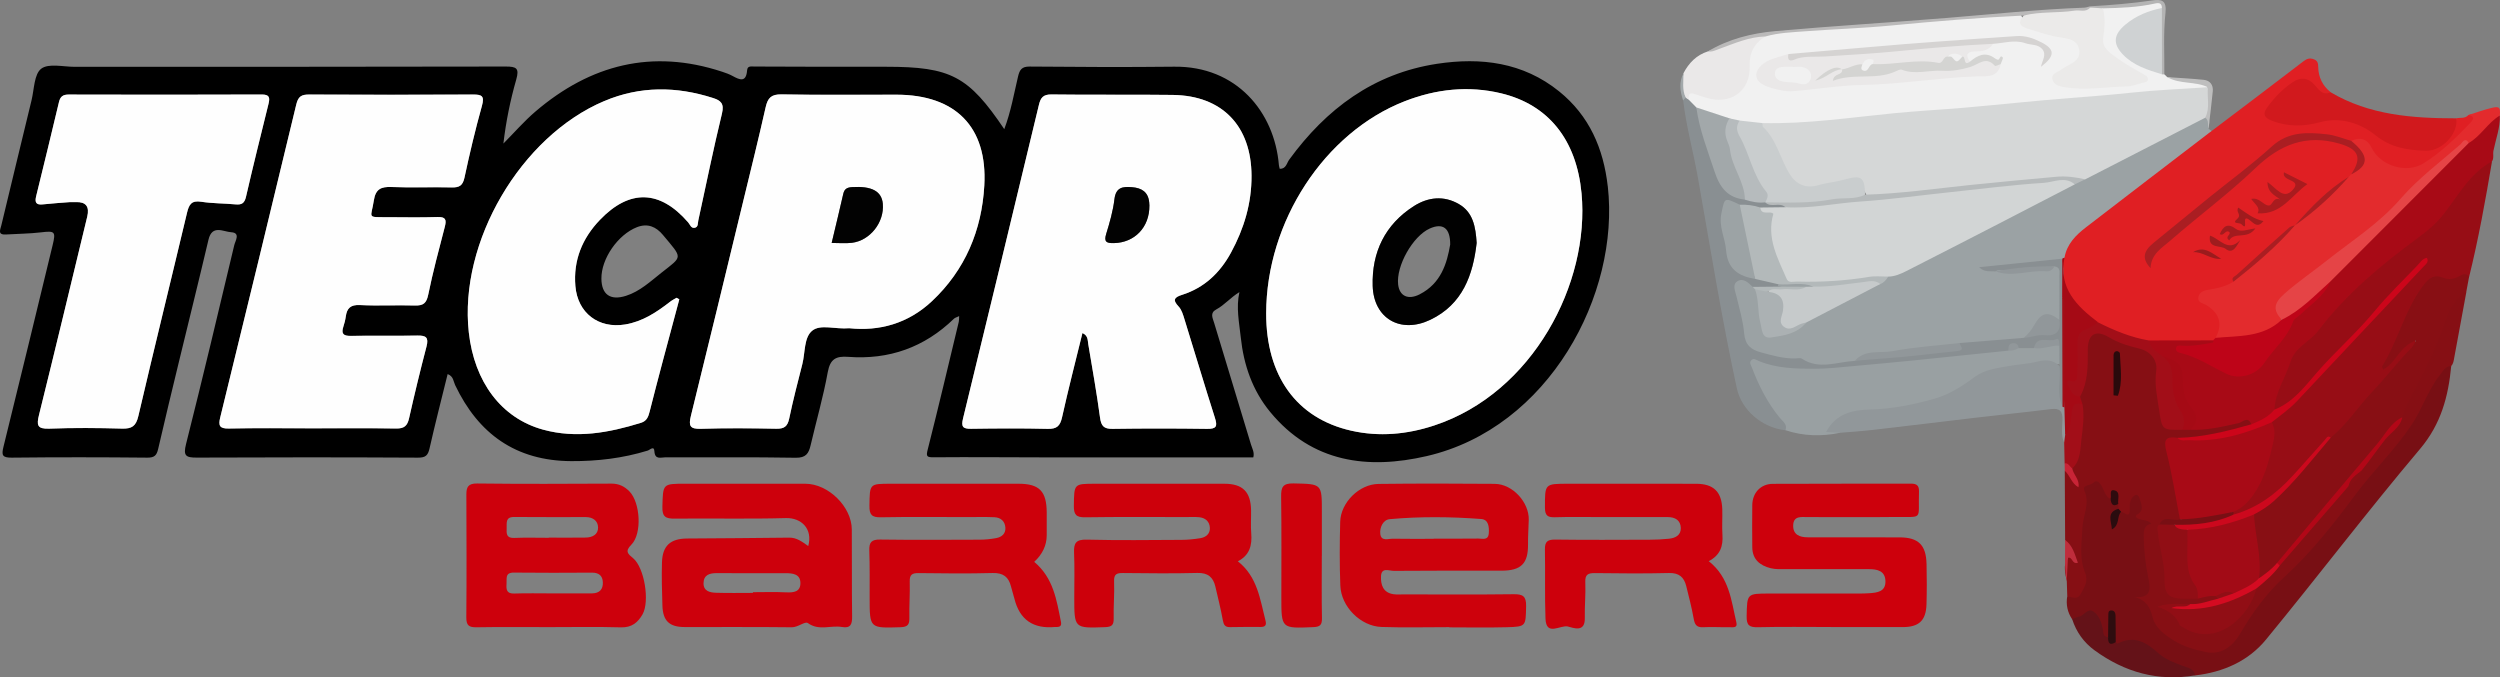 <?xml version="1.0" encoding="UTF-8"?>
<svg id="Layer_2" data-name="Layer 2" xmlns="http://www.w3.org/2000/svg" viewBox="0 0 976.96 264.67">
  <rect x="0" y="0" width="976.96" height="264.67" fill="#808080" stroke="none"/>
  <defs>
    <style>
      .cls-1 {
        fill: none;
      }

      .cls-2 {
        fill: #010101;
      }

      .cls-3 {
        fill: #020202;
      }

      .cls-4 {
        fill: #ebeae9;
      }

      .cls-5 {
        fill: #eae8e8;
      }

      .cls-6 {
        fill: #e54446;
      }

      .cls-7 {
        fill: #f1f1f1;
      }

      .cls-8 {
        fill: #fefefe;
      }

      .cls-9 {
        fill: #91979a;
      }

      .cls-10 {
        fill: #99a0a2;
      }

      .cls-11 {
        fill: #9b1b1d;
      }

      .cls-12 {
        fill: #9ca3a5;
      }

      .cls-13 {
        fill: #860f14;
      }

      .cls-14 {
        fill: #a01b1d;
      }

      .cls-15 {
        fill: #a20e18;
      }

      .cls-16 {
        fill: #880f14;
      }

      .cls-17 {
        fill: #b4b4b4;
      }

      .cls-18 {
        fill: #9f1c1e;
      }

      .cls-19 {
        fill: #a31b1e;
      }

      .cls-20 {
        fill: #a20b16;
      }

      .cls-21 {
        fill: #b3b9ba;
      }

      .cls-22 {
        fill: #910e15;
      }

      .cls-23 {
        fill: #b6bbbd;
      }

      .cls-24 {
        fill: #b6babb;
      }

      .cls-25 {
        fill: #bab9b9;
      }

      .cls-26 {
        fill: #d1191d;
      }

      .cls-27 {
        fill: #abb1b3;
      }

      .cls-28 {
        fill: #aa1e22;
      }

      .cls-29 {
        fill: #be0418;
      }

      .cls-30 {
        fill: #b20717;
      }

      .cls-31 {
        fill: #a91b1e;
      }

      .cls-32 {
        fill: #bf2d3c;
      }

      .cls-33 {
        fill: #a80a16;
      }

      .cls-34 {
        fill: #bebebe;
      }

      .cls-35 {
        fill: #cd010c;
      }

      .cls-36 {
        fill: #cd000b;
      }

      .cls-37 {
        fill: #cd000c;
      }

      .cls-38 {
        fill: #cc051a;
      }

      .cls-39 {
        fill: #c9cdce;
      }

      .cls-40 {
        fill: #cc081d;
      }

      .cls-41 {
        fill: #e01f23;
      }

      .cls-42 {
        fill: #d2d5d5;
      }

      .cls-43 {
        fill: #d40b21;
      }

      .cls-44 {
        fill: #cfd2d3;
      }

      .cls-45 {
        fill: #c82436;
      }

      .cls-46 {
        fill: #d4d4d2;
      }

      .cls-47 {
        fill: #c6cacb;
      }

      .cls-48 {
        fill: #e32b2d;
      }

      .cls-49 {
        fill: #d5d7d7;
      }

      .cls-50 {
        fill: #d5d3d2;
      }

      .cls-51 {
        fill: #898f92;
      }

      .cls-52 {
        fill: #a50a15;
      }

      .cls-53 {
        fill: #9ba2a4;
      }

      .cls-54 {
        fill: #970d15;
      }

      .cls-55 {
        fill: #a2a8aa;
      }

      .cls-56 {
        fill: #641218;
      }

      .cls-57 {
        fill: #290a0c;
      }

      .cls-58 {
        fill: #2e0d0f;
      }

      .cls-59 {
        fill: #2e0b0e;
      }

      .cls-60 {
        fill: #2a0c0f;
      }

      .cls-61 {
        fill: #780f14;
      }
    </style>
  </defs>
  <g id="Layer_1-2" data-name="Layer 1">
    <g>
      <path class="cls-41" d="M959.8,46.24c1.62-.38,3.5,.23,4.81-1.29,2.53-.76,3.05,.42,2.33,2.54-.43,1.28-1.5,2.16-2.39,3.14-3.91,4.31-8.6,7.75-12.87,11.65-7.51,6.84-20.59,6.15-26.05-3.71-1.46-2.63-3.92-3.38-6.82-2.74-5.82-1.26-11.55-2.93-17.65-2.52-4.62,.31-8.63,1.54-12.3,4.59-15.09,12.52-30.18,25.04-45.46,37.34-1.83,1.47-3.52,3.03-4.05,5.91,10.9-12.28,24.2-21.26,36.25-31.68,4.27-3.7,8.57-7.36,12.9-10.99,6.81-5.71,23.79-6.36,31.03-1.22,3.91,2.78,4.03,5.82,.44,11.16-.46,.56-1.01,1.03-1.63,1.4-7.75,5.08-13.9,11.96-20.51,18.32-.35,.31-.72,.59-1.1,.85-7.68,6.15-14.49,13.28-22.14,19.46-.8,.64-1.16,1.57-1.56,2.48-2.57,2.4-5.94,2.69-9.13,3.48-1.09,.27-2.47,.37-2.62,1.84-.11,1.15,.98,1.6,1.78,2.16,.41,.29,.84,.54,1.25,.82,7.82,5.3,7.94,6.35,1.65,13.76-.65,.53-1.37,.89-2.17,1.12-7.66,.52-15.32,.44-22.98,.32-7.69-.94-14.78-3.57-21.42-7.52-1.04-.82-2.08-1.65-3.15-2.43-7.73-5.71-12.4-12.83-10.66-22.93,.43-5.59,3.64-9.6,7.78-12.84,15.08-11.79,30.44-23.23,45.55-34.98,1.61-1.25,3.3-2.23,5.34-2.53,11.97-9.06,23.97-18.09,35.88-27.24,1.36-1.04,2.43-1.38,3.98-.84,1.54,.54,1.8,1.54,1.82,3.06,.05,4.01,1.72,7.33,4.86,9.87-.22,2.84-2.05,1.41-3.19,1.05-1.77-.57-3.01-2.03-4.38-3.23-1.82-1.6-3.85-2.05-5.97-.85-3.98,2.24-6.95,5.64-9.71,9.17-1.37,1.75-.51,3.11,1.45,3.8,4.09,1.44,8.16,2.89,12.61,1.54,11.26-3.39,21.13-.75,30.25,6.46,6.66,5.27,17.78,4.6,24.06-.49,2.47-2,2.68-4.82,3.92-7.26Z"/>
      <path class="cls-53" d="M864.23,51.2c-16.35,12.53-32.72,25.03-49.03,37.6-3.99,3.07-7.5,6.57-8.42,11.86-.18,.47-.48,.84-.9,1.12-8.5,2.22-17.34,1.75-25.94,3.23-.66,.11,.17-.08-.49,.01,.29,.05,.58,.01,.9,.03,7.82,.96,15.46-.01,23.07-1.59,1.95,.2,2.38,1.59,2.37,3.19-.01,5.63,1.02,11.26,.13,16.89-.48,1.62-1.53,2.1-3.03,1.36-3.43-1.7-5.33,.36-6.92,2.88-1.54,2.45-3.22,4.65-6.25,5.33-7.89,.78-15.71,2.16-23.65,2.35-11.47,1.45-22.94,2.89-34.45,3.98-2.37,.23-4.47,1.14-6.47,2.35-7.04,1.73-13.95,3.1-21.22,.29-3.93-1.52-8.48-1.14-12.72-2.01-6.77-1.39-11.05-4.63-11.61-12.05-.32-4.28-1.92-8.39-2.6-12.65-.37-2.32-.85-4.85,1.51-6.33,2.59-1.63,4.71-.1,6.61,1.68,.56,.58,1.05,1.21,1.51,1.87,2.23,3.9,1.59,8.38,2.5,12.57,1.16,5.34,2.2,6.12,7.48,4.42,2.97-.96,6.16-1.55,8.41-4.03,9.03-6.25,19.33-10.15,28.88-15.45,1.54-.72,2.65-2.07,4.16-2.83,5.17-1.46,9.58-4.51,14.31-6.88,19.25-9.66,38.61-19.11,57.65-29.19,1.49-.82,3.15-1.27,4.58-2.2,14.06-7.74,28.39-14.96,42.77-22.08,1.6-.79,3.19-1.86,5.16-1.13,1.3,1.37,.73,2.95,.53,4.5,.39,.3,.78,.6,1.17,.91Z"/>
      <path class="cls-13" d="M807.02,211c-.05-9.01-.09-18.03-.14-27.04,2.37-.14,2.49,2.32,3.85,3.27-1.05-1.51-2.19-3.06-1.5-5.14,3.67-7.56,3.21-15.73,3.5-23.78-.29-1.29-.81-2.53-.78-3.88,2.01-5.54,2.58-11.25,2.6-17.15,.02-7.57,4.24-9.99,10.73-6.4,3.1,1.72,6.31,2.91,9.74,3.74,6.11,1.47,9.47,5.84,8.84,12.01-.55,5.44,.92,10.59,1.57,15.85,.55,4.43,4.09,4.09,7.28,4.15,1.12,0,2.23-.1,3.34-.04,6.56,.17,12.84-1.52,19.19-2.82,1.87-.38,4.96-2.01,4.82,2.33-2.79,2.37-6.31,2.85-9.68,3.6-6.31,1.41-12.67,2.59-19.17,2.71-3.39-.16-3.75,1.72-3.13,4.46,1.51,6.58,2.93,13.17,4.17,19.81,.38,2.07,1.16,4.18,0,6.26-1.81,2.39-5.54,.04-7.15,2.91-.67,7.73,2.44,15.03,2.46,22.7,0,2.4,2.09,3.63,4.48,3.92,2.15,.26,4.31,.07,6.47,.06,2.41-.33,4.8-1.26,7.27-.35,.79,.4,1.4,.92,1.16,1.94-3,2.81-6.82,2.88-10.57,3.18-3.15-.05-6.31-.08-9.59,.14,1.7,.45,3.05,1.17,4.08,2.72,4.63,6.94,12.79,8.51,19.39,3.53,4.65-3.51,8.92-7.52,10.59-13.47,2.48-3.86,6.39-6.36,9.3-9.81,6.07-6.51,11.59-13.48,17.15-20.42,3-3.75,6.57-6.93,9.63-10.6,2.06-1.67,4.16-3.32,5.09-5.96,3.79-6.04,8.3-11.52,13.04-16.83,1.1-1.24,2.34-2.36,2.66-4.09,1.71-6.49,5.68-11.91,8.62-17.79,4-8.01,6.33-16.7,10.61-24.54,1.52-2.78,2.77-6.13,6.88-6.14-1.59,8.59-3.2,17.17-4.75,25.77-.21,1.16-.32,2.3-1.16,3.2-3.03,3.35-5.87,6.95-7.63,11.06-6.01,14.07-16.22,25.11-25.89,36.53-5.49,6.48-10.22,13.55-15.73,20.03-4.76,5.6-9.78,10.96-15.21,15.84-6.67,6-11.74,13.12-16.36,20.67-5.31,8.69-9.95,10.62-19.64,7.74-8.47-2.52-15.8-6.57-18.27-15.93-.77-2.92-4.63-2.65-5.09-5.03-.52-2.68,4.08-1.86,4.28-4.71,.11-1.53-.12-2.98-.39-4.45-.97-5.25-1.77-10.52-1.36-15.88,.14-1.82,.02-3.88,3.29-4.71-8.07,.94-5.78-3.84-4.67-8.15-2.32,2.11-1.05,8.12-6.53,4.82-.59-.46-1.06-1.03-1.42-1.68-.31-.65-.48-1.34-.56-2.04-.5-.93,.95-4.28-2.29-1.81-2.15-.31-2.76-2.21-3.8-3.66-.62-.86-1.38-1.47-2.51-1.18-1.11,.29-1.67,1.09-1.56,2.22,.79,7.64-2.84,14.94-1.62,22.69,.45,2.88,0,5.87,1.12,8.77,1.2,3.09-.15,5.91-1.99,8.35-1.79,2.38-3.95,2.98-6.23,.47-.06-1.97-.13-3.94-.19-5.91-.64-2.76-1.29-6.33-.04-8.16,2.26-3.31,.2-5.35-.58-7.89Z"/>
      <path class="cls-7" d="M845.79,29.04c.38,.37,.76,.74,1.14,1.1,4.28,.95,8.59,1.7,12.98,2.01,1.4,.1,3.58-.26,2.48,2.48-7.87,2.51-16.11,2.13-24.19,2.88-22.01,2.03-44.03,4.07-66.08,5.66-26.36,1.9-52.55,5.82-79.02,6.44-1.16,.03-2.33,.04-3.49-.1-3.13,.03-6.14-.91-9.24-1.11-1.6-.13-3.1-.74-4.68-.96-4.61-.76-8.81-2.66-13-4.63-1.51-1.11-2.93-2.31-3.55-4.18-.27-2.41,.86-3.39,3.19-3.05,1.64,.23,3.18,.89,4.77,1.33,8.28,2.27,15.03-2.47,15.32-11.11,.2-6.03,1.85-10.73,8.34-12.37,3.8-1.35,7.85-1.48,11.73-1.67,11.58-.55,23.15-1.42,34.67-2.37,14.31-1.18,28.67-1.82,42.93-3.6,3.14-.39,6.31,0,9.44-.23,3.12,5.97,9.13,6.38,14.72,7.59,.25,.06,.42,.09,.49,.11,3.66,1,8.01,1.44,8.81,6.06,.77,4.46-3.23,6.07-6.1,8.22-1.25,.93-3.5,1.43-2.92,3.46,.53,1.87,2.69,1.6,4.29,1.81,9.26,1.21,18.34-.06,28.48-1.42-3.54-3.48-7.05-4.95-10.06-7.09-4.86-3.45-7.95-7.5-6.19-13.85,.41-1.47,.07-2.96-.28-4.43-.39-1.66-.11-2.99,1.84-3.4,6.17,.18,12.22-1.03,18.32-1.6,1.54-.14,3.29-1.27,4.35,.9-.17,2.69-2.48,2.82-4.28,3.4-3.37,1.09-6.44,2.67-9.2,4.87-4.52,3.6-4.69,7.3-.34,11.16,3.03,2.69,6.71,4.26,10.53,5.5,.95,.31,1.92,.55,2.72,1.19,.35,.33,.7,.67,1.06,1Z"/>
      <path class="cls-54" d="M973.84,63.04c-2.54,15.13-5.26,30.23-8.94,45.14-3.98,1.13-7.87,2.6-12.19,1.36-2-.57-3.36,.99-4.46,2.57-3.25,4.65-6.24,9.44-8.27,14.78-1.89,4.99-3.89,9.92-7.5,14.98,2.92-2.44,4.19-5.23,6.45-7.12,1.34-1.12,2.83-3.24,4.62-1.68,1.94,1.69-.09,3.34-1.26,4.59-8.05,8.65-15.52,17.81-23.45,26.56-2.32,2.56-3.87,5.91-7.34,7.32-6.02,3.99-10.01,9.98-14.64,15.26-5.61,6.39-12.59,10.57-19.95,14.37-1.34,.69-2.82,1.04-4.22-.02-.21-.46-.25-.93-.11-1.42,7.8-6.36,11.93-14.77,13.94-24.47,.68-3.28,1.12-6.51,.63-9.83,.08-1.28,.85-2.15,1.82-2.83,10.5-7.3,17.92-17.7,26.74-26.68,10.34-10.53,20.16-21.56,26.76-28.45-10.13,11.16-24.52,25.48-37.97,40.69-3.08,3.48-6.39,6.78-9.88,9.84-1.64,1.43-3.37,3.47-6.11,2.09-.5-.7-.89-1.57-.63-2.34,3.16-9.35,4.94-19.45,13.53-25.95,3.5-2.65,5.98-6.24,8.7-9.54,9.51-11.49,20.98-20.8,33-29.36,7.25-5.16,12.35-11.95,17.48-18.86,2.3-3.09,4.71-6.02,7.65-8.47,1.58-1.32,3.07-3.16,5.6-2.54Z"/>
      <path class="cls-61" d="M827.79,196.94c.02,.63,.04,1.26,.06,1.89-.41,1.4-2.01,2.31-1.49,4.16,.82-1.01,.91-2.74,2.54-3,1.33,.16,3.58,3.02,3.37-1.24-.09-1.97,.09-4.06,2.04-5.21,.92-.54,1.57,.42,1.79,1.2,.64,2.3,2.09,4.79-1.13,6.45-.18,.09-.19,.52-.3,.88,1.66,1.56,4.24,.64,6.05,2.58-2.08,.42-2.97,1.69-2.98,4.06-.01,5.83,.6,11.52,1.81,17.24,.76,3.62,1.45,7.95-5.36,7.36,4.58,1.21,6.04,4.03,7.03,7.98,1.03,4.1,4.65,6.74,8.22,8.98,3.86,2.42,8.2,3.62,12.58,4.54,5.31,1.12,10.02-1.44,13.43-7.25,4.79-8.17,10.22-15.71,17.31-22.16,10.45-9.51,19.13-20.58,27.57-31.93,6.98-9.4,15.51-17.64,22.08-27.44,4.17-6.22,6.37-13.53,11.04-19.47,1.25-1.59,2.1-3.43,4.45-3.53-1.13,11.91-3.98,22.69-12.22,32.45-20.59,24.39-39.91,49.83-60.19,74.49-6.93,8.43-16.73,12.71-27.67,13.97-7.02-3.39-14.38-6.14-20.38-11.41-1.87-1.64-4.37-1.28-6.7-.55-1.73,.54-3.59,1.35-4.74-1.01-.84-2.75-.29-5.6-.63-8.97-.5,2.59,.07,4.8-1.01,6.73-1.62,1.48-2.63,.61-3.35-.95-.55-1.18-.7-2.51-1.16-3.73-1.08-2.88-2.63-4.5-5.87-2.55-1.26,.76-2.71,1.16-4.21,.49-1.86-2.74-2.46-5.75-1.93-9,1.86,.33,3.93,1.6,5.26-.88,1.39-2.57,3.09-4.95,1.71-8.3-2.36-5.72-1.27-11.82-1.02-17.73,.2-4.76,3.05-9.24,.73-14.35-1.02-2.24,2.41-1.93,3.58-3.11,1.2-1.21,2.32-.16,3.11,1.16,1.09,1.81,1.39,4.17,3.57,5.24,1.13,.46,1.93,1.43,3.02,1.95Z"/>
      <path class="cls-33" d="M973.84,63.04c-8.54,4.65-13.04,13.07-18.67,20.35-3.02,3.91-6.61,6.89-10.49,9.74-14.33,10.52-27.9,21.85-38.75,36.13-3.26,4.29-9.02,6.33-10.82,12.07-1.97,6.29-5.98,11.89-6.3,18.74-1.47,4.37-4.65,6.04-9.07,5.75-1.21-3.42-3.54-.78-4.86-.49-6.29,1.38-12.52,2.92-19.03,2.61,1.08-3.66,.74-6.95-1.74-10.11-1.55-1.97-2.49-4.71-2.03-7.06,1.28-6.6-2.85-8.91-7.76-10.86-2.28-1.78-5.67-2.84-4.49-6.87,8.33-.01,16.66-.02,25-.04,2.5,1.03,.19,1.6-.31,1.79-3.45,1.33-7.11,1.52-10.95,1.96,6.19,1.73,11.28,5.62,17.04,8.1,4.99,2.15,10.37,.37,13.57-4.18,3.61-5.14,8.03-9.63,10.97-15.34,2.03-3.93,6.58-5.96,9.51-9.37,1.72-2,3.99-3.54,5.06-6.08,.9-1.83,2.3-3.25,3.73-4.64,12.21-11.75,23.68-24.24,36.26-35.62,5-4.53,9.01-10.18,14.34-14.48,3.15-2.19,5.5-5.24,8.34-7.76,1.27-1.13,2.24-3.06,4.52-2.24,.17,4.76-1.6,9.2-2.51,13.76-.28,1.38,.27,2.88-.55,4.14Z"/>
      <path class="cls-48" d="M976.9,45.14c-4.73,2.83-7.39,8-12.18,10.76-1.38-.36-2.32,.63-2.99,1.41-7.86,9.05-18.34,15.33-25.91,24.73-4.71,5.85-11.27,9.76-17.18,14.3-7.89,6.06-15.69,12.27-23.81,18.03-4.3,3.05-4.51,7.23-2.97,11.81-7.62,6.7-16.5,7.75-26.05,5.85q4.25-7.84-3.44-12.71c-1.29-.82-3.63-.92-3.3-3.09,.36-2.34,2.6-2.83,4.54-3.11,3.28-.47,6.38-1.32,9.22-3.05,7.7-7.68,16.01-14.69,24.01-22.03l-.04,.03c7.09-6.28,13.82-12.96,21.1-19.02,.3-.3,.59-.6,.89-.9,5.27-4.43,5.42-6.39,.82-11.08-.58-.59-1.25-1.07-.79-2.03,3.56-1.62,6.33-.75,8.02,2.78,3.31,6.9,13.45,10.2,20.21,6.02,6.93-4.29,12.74-10.03,18.38-15.9,1.42-1.48,1.52-2.56-.82-2.99,3.12-.97,6.2-2.13,9.37-2.85,2.79-.63,3.17-.06,2.92,3.04Z"/>
      <path class="cls-16" d="M910.83,171.02c6.34-5.17,10.71-12.12,16.29-18,5.34-5.63,10.06-11.87,15.54-17.4,.43-.43,.64-1.08,1.46-2.54-6.54,2.19-7.79,8.85-12.87,11.34-.12-.52-.45-1.1-.28-1.37,6.18-10.03,8.8-21.84,15.93-31.42,2.16-2.9,4.24-4.53,7.82-3.1,2.18,.87,4.21,.53,6.22-.54,1.33-.71,2.71-1.55,3.94,.19-.36,1.95-.72,3.91-1.09,5.86-4.99,2.91-7.11,8.01-8.74,12.95-3.57,10.79-8.98,20.66-14.18,30.66-.92,1.77-1.46,3.6-2.12,5.42-13.35,15.3-25.97,31.21-39.19,46.62-3.12,3.64-5.93,7.54-9.37,10.91-1.25,1.99-3.15,3.33-4.93,4.77-1.07,.87-2.27,1.5-3.27-.2-.29-7.71-2.09-15.27-2.26-22.98,.49-1.95,2.02-3.01,3.58-3.97,9.25-5.71,15.44-14.5,22.54-22.37,1.56-1.73,2.92-3.61,4.96-4.84Z"/>
      <path class="cls-10" d="M719.07,169.13c-7.21,1.49-14.33,1.32-21.36-1.01-5.92-6.44-10.33-13.82-13.63-21.87-.81-1.97-2-4.24-.22-6.09,1.63-1.69,3.78-.46,5.64,.11,10.82,3.3,21.81,3.84,32.9,1.91,8.83-1.54,17.77-2.11,26.66-3.01,11.71-1.19,23.36-2.93,35.13-3.54,1.69,.13,3.28-.41,4.9-.74,1.96-.28,3.93-.28,5.9-.25,3.37,.63,6.81-1.82,10.15,.23,1.47,2.44,1.28,4.98,.42,7.54-6.01-.53-11.8,1.14-17.7,1.71-6.56,.64-12.8,1.84-18.17,5.94-10.67,8.14-23.49,9.41-36.13,11.24-.66,.09-1.32,.12-1.98,.16-6.02,.35-12.07,.64-15.74,6.49,.94,.05,2.39-.11,3.25,1.18Z"/>
      <path class="cls-51" d="M784.83,137.03c-12.31,1.27-24.61,2.57-36.92,3.81-7.73,.78-15.46,1.48-23.19,2.18-5.27,.48-10.51,1.1-15.84,1.09-7.35-.02-14.59-.16-21.52-3.01-.92-.38-2.18-1.47-3.14-.13-.65,.9,.11,1.9,.46,2.82,2.67,7.01,6.02,13.62,10.82,19.47,1.1,1.34,3.1,2.53,2.23,4.87-9.08-.94-17.15-7.83-19-16.38-5.91-27.27-10.34-54.82-15.2-82.28-1.79-10.11-4.58-20.02-5.78-30.25-.45-.79,0-1.15,.66-1.41,.77,0,.98,.74,1.48,1.11,1.01,1.03,2.02,2.05,3.03,3.08,1.81,3.04,2.67,6.46,3.41,9.83,1.48,6.72,4.51,12.86,6.75,19.28,1.44,4.13,5.43,4.47,8.84,5.63,2.41,.71,4.88,1.08,7.37,1.33,.52,.07,1.03,.2,1.53,.36,1.69,.46,3.5,.12,5.16,.65,1.11,.36,2.62,.65,1.55,2.46-2.96,1.57-6.14,.71-9.23,.84-2.66-.37-5.3-.9-7.95-1.31-5.8-1.73-6.44-1.41-6.56,4.43-.12,6.06,1.57,11.89,3.71,17.46,1.4,3.65,5.52,3.85,8.83,4.84,2.97,1.06,6.44,.83,8.79,3.45,.05,.63-.2,1.11-.74,1.43-3.24,1.21-6.39,1.02-9.45-.57-1.68-1.6-3.64-3.61-5.91-2.24-2.19,1.32-.94,3.8-.44,5.9,1.15,4.8,2.59,9.61,3.01,14.49,.39,4.5,2.61,6.38,6.54,7.43,4.47,1.19,8.89,2.53,13.59,2.37,.83-.03,1.86-.27,2.45,.12,6.74,4.45,13.75,1.2,20.66,.84,7.24-3.05,15.07-2.01,22.59-3.24,5.86-.96,11.84-1.54,17.83-1.64,1.5-.03-.88-1.73,.59-2.09,8.33-.68,16.65-1.35,24.98-2.03,2.8-1.32,5.59-2.62,8.81-2.46,3.18,.16,3.67-2.77,5.14-4.58,.01-5.7,.05-11.4,.01-17.11,0-1.53,.53-3.45-1.93-3.78-6.51,1.12-13.03,2.23-19.67,1.7-1.15-.09-2.28-.53-3.34,.27-2.1-.19-4.28,.48-6.43-1.64,10.83-1.11,21.67-2.23,32.5-3.34,.94,5-.18,10.18,1.26,15.14,.14,12.32,.05,24.63,.04,36.95,0,1.97,.25,4.03-1.16,5.74-1.29,.56-1.97-.37-2.11-1.27-.76-4.92-1.86-9.9,.85-14.63,0-2.65-.01-5.29-.02-7.94-3.55-2.04-6.8-1.07-9.95,.97-2,0-4,0-5.99,0-1.72-1.21-2.89-.2-4.01,1Z"/>
      <path class="cls-9" d="M804.8,143c.7,5.28-1.3,10.77,1.19,15.92,.64-.18,1.13,.02,1.46,.6,1.34,3.4,.52,6.94,.71,10.42-.15,1.2-.39,2.36-1.52,3.08-1.27-2.86-.77-5.91-.66-8.83,.13-3.49-.99-4.76-4.53-4.32-10.04,1.25-20.11,2.27-30.17,3.45-13.13,1.54-26.24,3.17-39.37,4.68-4.27,.49-8.56,.76-12.84,1.13-1.79-.1-3.57-.2-5.46-.31,3.8-7.16,10.16-8.63,17.29-8.8,8.64-.21,17.14-1.95,25.34-4.3,5.43-1.55,10.6-4.82,15.19-8.25,4.18-3.13,8.78-3.55,13.44-4.41,3.73-.68,7.57-.83,11.23-1.74,3.31-.82,6.17-.78,8.71,1.68Z"/>
      <path class="cls-26" d="M959.8,46.24c1.19,5.42-5.31,12.93-11.89,12.68-6.92-.26-13.49-1.09-19.66-6.1-5.73-4.64-13.63-7.24-21.54-5.09-6.44,1.75-12.46,1.89-18.79-.51-3.16-1.2-3.74-2.67-2.06-5.05,2.78-3.94,6.15-7.43,10.17-10.11,2.91-1.94,5.78-1.88,8.42,1.04,1.58,1.75,3.09,4.43,6.32,2.95,15.19,8.97,31.98,10.18,49.03,10.19Z"/>
      <path class="cls-5" d="M659.88,38.92l-1.14-.74c-2.38-3-1.34-6.31-.87-9.57,2.11-4.01,5.07-7.08,9.5-8.51,5.91-2.09,11.67-4.6,17.83-5.94,1.62-.35,3.13-1.09,4.68,.09-4.3,2.66-6.33,6.22-6.14,11.57,.35,9.87-7.55,15.36-17.09,12.35-1.58-.5-3.15-1.04-4.74-1.53-2.3-.71-1.9,1.03-2.04,2.28Z"/>
      <path class="cls-56" d="M809.77,241.97c.91-.35,1.8-.84,2.74-1.02,2-.38,3.27-3.51,5.57-1.97,2.21,1.49,3.1,4.15,3.66,6.72,.31,1.4-.1,3.08,2.06,3.25,1.04,.59,1.91,1.44,2.99,1.97,.24,.21,.61,.66,.71,.61,6.38-3.39,11.2-.6,15.89,3.67,2.7,2.45,6.19,3.71,9.62,5.02,1.86,.71,4.37,.99,4.82,3.7-14.52,2.46-27.55-1.21-39.29-9.77-4.2-3.06-7.16-7.17-8.76-12.18Z"/>
      <path class="cls-25" d="M689.88,14.25c-6.32,.14-12.01,2.68-17.8,4.78-1.54,.56-2.99,1.35-4.7,1.07,8.12-4.86,17.16-7.11,26.36-7.94,22.39-2.02,44.85-3.34,67.26-5.17,17.8-1.45,35.57-3.35,53.43-3.99,.81-.03,1.61-.36,2.42-.54,.32,.56,.32,1.11-.01,1.67-8.55,2.13-17.19,3.1-25.99,1.94-17.37,.82-34.7,2.25-52.01,3.92-11.05,1.06-22.16,1.39-33.23,2.23-5.26,.4-10.58,.56-15.72,2.04Z"/>
      <path class="cls-15" d="M806.64,173.02c.13-1.02,.26-2.04,.39-3.07,1.17-3.33,.6-6.95,1.73-10.27,.94-2.77,2.42-4.02,5.06-1.65,.77,4.51,.13,9.03-.42,13.46-.5,3.98-.22,8.4-3.6,11.56-1.79,.56-1.93-1.39-2.98-1.96-.06-2.69-.12-5.37-.17-8.06Z"/>
      <path class="cls-17" d="M816.82,2.95s.03-.49,.03-.49c8.09-.45,16.16-1.12,24.18-2.28,3.58-.52,5.77-.19,5.2,4.94-.87,7.89-.36,15.94-.44,23.91,0,0-.46,.05-.46,.05l-.47-.03c-3-5.23-1.29-10.95-1.57-16.44-.16-3.2-.77-6.63,1.54-9.5,.01-1.93-1.16-2.08-2.64-1.75-6.71,1.52-13.55,1.75-20.39,1.9-1.72,.82-3.43,1.38-4.99-.32Z"/>
      <path class="cls-34" d="M862.82,34.09c-5.02-2.44-10.99-1.07-15.89-3.95,4.74,.34,9.48,.56,14.21,1.05,2.5,.26,3.82,1.99,3.58,4.48-.46,4.88-1.1,9.75-1.67,14.62-.46-1.42,.3-3.2-1.27-4.29-.63-4.06-1.21-8.11,1.04-11.91Z"/>
      <path class="cls-32" d="M807.02,211c3.03,2.24,3.75,5.64,4.99,8.91-2.41,.71-1.95-2.31-3.89-1.98-.16,3.01-.32,6.07-.48,9.12-.99-5.32-.58-10.7-.62-16.05Z"/>
      <path class="cls-45" d="M806.82,181.08c1.59-.26,1.96,1.35,2.98,1.96,.43,2.54,3.02,4.36,2.42,7.37-2.69-1.47-3.27-4.58-5.33-6.44-.02-.96-.05-1.93-.07-2.89Z"/>
      <path class="cls-55" d="M657.87,28.61c.03,3.21-.59,6.49,.87,9.57-.33,.35-.67,.69-1,1.04-1.23-3.55-1.7-7.1,.14-10.61Z"/>
      <path class="cls-29" d="M865.81,132.03c9.04-.86,18.52-.09,25.87-7.1-.01-1.93,1.66-2.31,2.87-3.06,4.12-2.57,7.78-5.69,11.29-9.02,1.39-1.32,2.5-3.25,4.9-2.94-2.37,5.75-7.63,8.9-11.79,13.04-.93,.92-2.43,1.58-2.82,2.67-2.31,6.45-7.66,10.73-11.27,16.23-3.07,4.67-9.76,6.67-14.82,4.23-5.95-2.87-11.48-6.63-18.03-8.16-.97-.23-1.97-.76-1.61-2.03,.29-1,1.33-.88,2.11-.82,4.16,.31,8.2-.46,12.25-1.22,.1-.02,.22-.24,.23-.38,0-.15-.11-.3-.18-.46,.33-.33,.66-.65,.99-.97Z"/>
      <path class="cls-15" d="M839.83,133.05c.47,2.99,2.87,4.37,4.99,5.99,3.95,1.67,5.62,4.51,5.49,8.93-.12,4.31,1.13,8.48,3.13,12.38,1.34,2.61,2.18,5.29-.62,7.61-8.06,.1-7.9,.08-9.1-7.93-.75-5.02-1.83-9.86-1.1-15.11,.61-4.34-2.5-7.74-6.64-8.71-4.25-.99-8.18-2.21-11.95-4.47-5.07-3.04-8.19-1.11-8.16,4.96,.03,6.31,.13,12.57-3.03,18.33-3.1,1.38-4.14-1.05-5.19-3.01-.94-1.75-.87-3.42,1.37-4.49,1.6-.76,1.35-2.52,1.41-3.97,.11-2.48,0-4.96,.06-7.44,.16-6.84,2.28-9.1,9.43-10.13,6.34,3.18,12.86,5.89,19.91,7.07Z"/>
      <path class="cls-28" d="M918.82,55.04c7.06,5.8,7.05,9.65-.03,13.11,4.35-6.55,3.02-9.83-4.62-12.03-13-3.74-23.18,.37-32.77,9.56-10.49,10.05-22.28,18.74-33.24,28.32-3.27,2.86-7.59,5.27-7.75,10.79-3.41-3.64-2.96-6.52,1.2-9.92,7.18-5.87,14.34-11.75,21.55-17.59,8.23-6.67,16.83-12.94,24.65-20.06,6.51-5.91,13.87-5.55,21.47-4.74,3.23,.34,6.36,1.67,9.53,2.56Z"/>
      <path class="cls-52" d="M819.92,125.98c-1.55,.93-3,2.17-4.68,2.71-2.77,.9-3.39,2.86-3.4,5.33-.02,3.8,.14,7.61-.09,11.4-.09,1.53,.6,4.3-2.92,3.4-1.32-.34-.97,1.06-.7,1.68,.94,2.12,1.89,4.32,4.71,4.52,.33,1,.65,2,.98,3-2.53-.82-3.66-.29-4.15,2.73-.51,3.09-.17,6.61-2.64,9.2-.1-3.58-.19-7.15-.29-10.73-.9-12.42-.14-24.85-.42-37.28-.05-1.96,.48-3.98-.46-5.88,.02-5,.03-10,.05-15,.3-.11,.58-.24,.86-.4-2.39,11.95,4.77,18.95,13.15,25.31Z"/>
      <path class="cls-31" d="M901.7,71.94c-6.27,4.46-10.21,12.07-19.49,11.42,1.28-2.31-1.13-3.57-2.47-5.63,3.29-.7,4.62,2.5,6.86,2.58,1.54,.05,1.63-3.57,4.54-2.31-2.26-1.77-5.04-2.7-5.05-6.88,3.5,2.42,6.22,7.15,9.88,3.08,3.88-4.31-4.43-3.09-3.44-6.88,2.95,1.49,5.9,2.97,9.17,4.61Z"/>
      <path class="cls-28" d="M896.84,88.05c-7.16,8.26-15.47,15.27-24.01,22.03-1.21-1.58,.53-2.04,1.19-2.65,6.8-6.22,13.67-12.38,20.57-18.5,.56-.5,1.49-.6,2.24-.88Z"/>
      <path class="cls-28" d="M917.9,69.06c-6.29,7.17-13.28,13.56-21.1,19.02,6.33-7.12,12.85-14.03,21.1-19.02Z"/>
      <path class="cls-19" d="M881.38,89.26c-3.28,4.57-8.12,1.11-10.24,4.68-1.89-1.47,.64-2.04,.12-3.17-1.52-1.4-2.2,1.82-3.82,.71,1.37-3.01,3.01-4.51,6.3-2.04,1.96,1.47,4.35,.24,7.64-.19Z"/>
      <path class="cls-14" d="M874.7,81.13c3.12,2.08,5.9,4.46,9.82,5.26-2.15,2.73-3.57,1.09-5.09-.14-.81-.65-2.32-1.82-2.11,.42,.21,2.16-.2,2.26-1.46,.91-.6-.64-3.98,.04-1.63-2.01,1.99-1.73-.71-2.61,.46-4.44Z"/>
      <path class="cls-18" d="M875.45,93.82c-1.4,2.3-2.86,5.7-5.72,3.43-1.95-1.55-7,.13-6.1-5.17,3.92,1.23,7.04,6.7,11.81,1.74Z"/>
      <path class="cls-11" d="M856.97,98.55c4.51-2.77,7.6,.64,11.04,2.57-3.99,.53-7.09-2.88-11.04-2.57Z"/>
      <path class="cls-49" d="M862.82,34.09c-.4,3.97,.89,8.08-1.04,11.91-15.65,8.03-31.29,16.07-46.94,24.1-6.7,.89-13.47,.3-20.21,1.24-12.09,1.69-24.27,2.73-36.43,3.69-9.5,.75-18.93,3.16-28.56,1.91-2.66-7.24-7.95-6.15-13.53-4.3-1.41,.47-2.93,.63-4.4,.9-7.32,1.33-12.83-1.43-15.54-8.41-1.75-4.52-3.13-9.09-6.84-12.54-1.25-1.16-1.8-2.84-.49-4.49,17.27,.39,34.32-2.19,51.44-3.87,9.22-.9,18.47-1.36,27.7-2.17,13.66-1.2,27.29-2.69,40.96-3.75,7.91-.61,15.81-1.22,23.7-2.07,10.02-1.08,20.12-1.47,30.18-2.16Z"/>
      <path class="cls-42" d="M687.88,81.1c3.27-.04,6.54-.08,9.81-.12,3.36-2.43,7.42-1.43,11.08-1.86,7.87-.93,15.77-1.76,23.72-2.11,8.9-.4,17.74-1.59,26.59-2.59,7.22-.81,14.46-1.44,21.7-2.1,8.88-.81,17.71-2.15,26.64-2.46,1.82-.06,3.39-.31,3.36,2.2-9.69,5.02-19.38,10.05-29.08,15.05-12.24,6.3-24.49,12.6-36.77,18.84-2.2,1.12-4.51,2.11-7.07,2.16-3.09,2.03-6.76,1.55-10.12,1.97-8.35,1.04-16.76,1.71-25.22,1.39-3.4-.13-5.58-1.42-6.92-4.55-2.68-6.27-5.1-12.6-4.81-19.56,.07-1.74-.28-2.8-1.92-3.52-1.14-.49-1.92-1.37-.99-2.73Z"/>
      <path class="cls-21" d="M687.88,81.1c.48,3.39,3.78,1.01,5.12,2.46-2.76,9.45,1.73,17.39,5.23,25.49,.72,1.67,2.66,.94,4.07,.98,9.43,.27,18.8-.29,28.12-1.84,2.42-.4,4.96-.09,7.45-.1-.74,1.27-1.65,2.37-3.08,2.91-6.53,.82-13.07,1.53-19.61,2.28-2.14,.25-4.28,.21-6.41-.2-2.72-.91-5.54-.57-8.32-.65-1.97-.05-3.98,.11-5.6-1.37-2.98-.69-5.96-1.37-8.94-2.06-3.05-7.46-5.15-15.21-6.03-23.2-.2-1.82-2.69-3.91,0-5.79,2.73-.11,5.41,.21,8.01,1.08Z"/>
      <path class="cls-47" d="M708.79,112.01c6.38,.14,12.64-1.03,18.95-1.72,2.35-.25,4.86-1.12,7.04,.7-9.64,5.01-19.29,10.03-28.93,15.04-.69,.45-1.32,1.07-2.06,1.37-2.23,.91-4.46,2.77-6.96,1.2-2.56-1.61-2.24-4.33-1.58-6.74,1.2-4.4-2.63-5.86-4.56-8.44,4.76-2.23,9.91-.84,14.82-1.62,1.12-.27,2.23-.48,3.28,.21Z"/>
      <path class="cls-24" d="M810.79,72.05c-3.83-3.3-8.15-.85-12.06-.6-12.17,.78-24.3,2.35-36.44,3.63-11.81,1.25-23.6,2.89-35.44,3.69-9.73,.65-19.34,2.84-29.16,2.21-2.24-2.17-5.64,.41-7.85-1.91,.94-1.09,2.26-1.42,3.57-1.39,10.25,.21,20.37-1.26,30.54-2.11,1.65-.14,3.3-.07,4.88,.51,13.68-.4,27.22-2.34,40.8-3.76,11.29-1.18,22.61-2.21,33.91-3.24,3.81-.35,7.57,.13,11.29,1.02-1.35,.65-2.7,1.29-4.05,1.94Z"/>
      <path class="cls-27" d="M690.87,114.04c4.64,.43,6.58,2.79,5.89,7.37-.33,2.18-2.01,4.57,.43,6.33,2.46,1.77,4.55-.48,6.76-1.23,.61-.21,1.26-.32,1.89-.47-3.52,4.41-8.78,5.09-13.73,5.84-3.76,.56-3.53-3.31-4.17-5.67-1.16-4.29-.53-8.9-2.1-13.15,1.91-.85,3.48-.02,5.03,.98Z"/>
      <path class="cls-9" d="M765.84,134.04c-.01,1.21,2.53,2.82-1.32,3.2-9.3,.91-18.57,2.2-27.91,2.8-3.93,.25-7.85,.64-11.78,.97,4.01-4.63,9.81-2.87,14.74-3.79,8.65-1.62,17.5-2.18,26.27-3.18Z"/>
      <path class="cls-9" d="M804.76,124.97c.77,4.56-1.38,6.47-5.74,6.02-2.85-.3-5.44,.97-8.21,1.02,1.67-1.33,2.95-2.91,4.03-4.82,2.93-5.21,5.42-5.66,9.91-2.22Z"/>
      <path class="cls-9" d="M779.84,106.05c7.6-1.45,15.28-2.09,23.01-1.96-.67,1.27-1.71,2.05-3.15,1.93-6.62-.57-13.24,2.45-19.86,.03Z"/>
      <path class="cls-21" d="M690.87,114.04c-1.68-.33-3.35-.66-5.03-.98-.31-.32-.61-.63-.92-.95,3.3-.03,6.6-.06,9.9-.09,3.69-.69,7.37-.77,11.05,.06-3,1.87-6.32,.53-9.47,.97-1.86,.26-3.94-.71-5.53,.99Z"/>
      <path class="cls-33" d="M887.8,165c1.39,2.65,1.14,5.34,.49,8.17-1.63,7.09-3.42,14.11-7.69,20.16-2.01,2.85-4.45,5.32-7.8,6.68-6.61,3.57-13.51,5.04-20.92,2.93-1.73-8.92-3.1-17.94-5.35-26.73-1.23-4.8,.26-5.7,4.41-5.11,11.08,1.07,21.56-1.46,31.83-5.28,1.62-.6,3.08-2.19,5.03-.83Z"/>
      <path class="cls-20" d="M880.83,201.03c.39,8.33,3.06,16.49,1.99,24.94-1.7,4.39-5.81,5.26-9.62,6.57-2.48-.1-4.92,.37-7.39,.42-2.41-.29-4.67,.43-6.96,.99-5.51-8.26-6.94-17.21-4.53-26.81,5.85-2.98,12.5-2.6,18.66-4.39,2.51-.73,4.78-3.41,7.85-1.71Z"/>
      <path class="cls-22" d="M854.81,207.02c0,1.82,0,3.64,.01,5.47,.02,5.57-.75,11.23,2.98,16.19,1.07,1.42,1.19,3.41,1.05,5.27-1.66,.01-3.32,.04-4.98,.03-6.39-.02-8.1-1.59-8.02-7.82,.08-6.17-2.04-12-2.57-18.08-.1-1.18-.63-2.24,.55-3.11,1.6-1.3,3.42-1,5.23-.73,1.27,2.25,4.25,.98,5.75,2.78Z"/>
      <path class="cls-22" d="M881.8,229.95c-2.74,11.02-15.97,23.71-29.15,14.92-.28-.18-.72-.29-.81-.54-1.51-3.94-4.73-5.91-8.73-7.21,4.41-1.73,8.65-.91,12.82-1.07-1.67,2.91-4.42,.62-6.08,1.36,8.68,.27,17.92-1.78,26.44-5.85,1.73-.83,3.31-2.37,5.52-1.61Z"/>
      <path class="cls-38" d="M887.8,165c-10.25,4.48-20.8,7.64-32.16,7.01-1.59-.09-3.36,.58-4.7-.9,9.89-.19,19.36-2.61,28.8-5.28,3.38-1.36,6.68-2.84,9.07-5.76,7.31-2.84,11.87-9.05,16.68-14.58,7.2-8.27,15.49-15.46,22.48-23.93,5.16-6.26,11.04-11.92,16.67-17.78,1.09-1.13,1.93-2.69,3.75-3.03,.86,1.67-.42,2.5-1.28,3.41-16.48,17.52-33.01,34.99-49.44,52.55-2.98,3.18-6.53,5.59-9.87,8.28Z"/>
      <path class="cls-30" d="M889.82,219.99c13.09-15.58,26.14-31.2,39.3-46.72,3.02-3.57,5.11-8.06,9.66-10.2-.8,4.02-4.52,5.91-6.78,8.8-3.12,3.98-5.98,8.18-9.2,12.08-1.33,2.3-3.63,3.78-5.03,6.03-8.96,10.35-17.92,20.7-26.89,31.05-.6-.1-.94-.46-1.06-1.05Z"/>
      <path class="cls-52" d="M852.83,167.96c1.1-2.62,.85-5.03-.74-7.45-2.32-3.54-3.2-7.69-3.14-11.76,.05-4.05-.6-7.38-4.13-9.71,7.53,2.51,8.06,3.58,8.26,11.34,.08,3.01,.96,6.11,3.1,8.68,2.47,2.94,3.14,6.06-.34,8.89-1.01,0-2.01,0-3.02,.01Z"/>
      <path class="cls-43" d="M889.82,219.99c.35,.35,.71,.7,1.06,1.05-2.52,3.48-5.77,6.22-9.07,8.91-10.2,5.83-20.92,9.37-33.25,7.69,2.51-1.48,5.33,.3,7.37-1.59,3.82,.28,7.27-1.3,10.88-2.1,1.86-1.08,3.49-2.79,5.97-2.03,3.54-1.65,7.19-3.12,10.04-5.95,2.51-1.78,5.02-3.56,7-5.97Z"/>
      <path class="cls-61" d="M849.9,205.08c-2.02-.04-4.05-.07-6.07-.11,1.86-3.96,5.44-1.09,8.05-2.03,7.09-.12,14-1.56,20.92-2.93,.02,.36,.05,.71,.07,1.07-.06,.48-.02,1.1-.53,1.3-7.26,2.71-14.58,4.97-22.44,2.71Z"/>
      <path class="cls-57" d="M825.93,154.48c0-5.21-.01-10.41,.01-15.61,0-.88,.41-1.66,1.41-1.64,.38,0,1.07,.52,1.07,.82,.17,5.57,1.23,11.24-.79,16.61-.57-.06-1.14-.11-1.71-.17Z"/>
      <path class="cls-60" d="M828.9,199.98c-1.78,1.82-.38,5.22-3.61,6.9-.21-3.32-2.21-6.65,2.56-8.06,.35,.38,.7,.77,1.05,1.15Z"/>
      <path class="cls-59" d="M827.79,196.94c-2.28,1.32-2.77-.14-3.02-1.95,.43-1.21-.63-3.78,1.36-3.4,2.75,.53,1.31,3.46,1.66,5.36Z"/>
      <path class="cls-16" d="M917.76,189.99c.55-2.95,2.91-4.39,5.03-6.03-.43,3.05-2.83,4.45-5.03,6.03Z"/>
      <path class="cls-22" d="M872.78,231.92c-1.99,.68-3.98,1.35-5.97,2.03-.33-.33-.66-.66-1-.99,2.23-.96,4.36-2.65,6.97-1.04Z"/>
      <path class="cls-5" d="M781.82,25.07c-.94,5.51-5.98,4.68-9.15,4.78-15.08,.5-29.97,3.09-45.07,3.36-9.06,.17-18.08,1.75-27.14,2.44-2.39,.18-4.92-.39-7.28-1.01-3.05-.79-6.89-2.22-6.85-5.36,.04-2.83,3.22-5.2,6.37-6.27,2.04-.69,4.11-1.27,6.17-1.9,1.4,1.31,3.06,.93,4.71,.77,11.83-1.15,23.7-1.84,35.53-2.9,10.35-.93,20.75-1.25,31.07-2.66,2.84-.39,5.94-1.11,8.67,.8-1.67,2.71-4.33,2.95-7.16,3-3.12,.06-3.68,1.5-1.84,3.97-1.24,1.98-1.31,1.97-3.65-.75-1.62-1.39-3.26-1.23-4.92-.1-1.55,1.65-3.16,2.19-5.67,2.02-6.27-.42-12.56,.75-18.86,.75-1.49,0-2.99,.37-4.42-.31-1.64-2.32-3.14-.44-4.68,.19-2.46,.66-4.71,2.37-7.47,1.52-3.69-2.19-6,.19-8.03,2.45,2.14-1.82,4.33-4.53,7.98-2.53,.78,.65-.43,2.4,.24,2.1,4.81-2.14,10,.34,14.74-1.43,7.21-2.68,14.75-.84,22.08-1.77,5.56-.7,11.45,.51,16.52-3.05,3.31-2.33,5.23,2.04,8.13,1.89Z"/>
      <path class="cls-4" d="M816.82,2.95c1.66,.11,3.33,.21,4.99,.32,.91,3.79,.74,7.53,.1,11.38-.7,4.2,2.88,6.14,5.57,8.15,3.17,2.37,6.76,4.17,10.17,6.22,.84,.5,1.91,.89,1.68,2.14-.19,1.02-1.24,.98-1.99,1.18-2.07,.55-4.16,1.39-6.26,1.43-8.22,.16-16.44,1.74-24.66,.22-1.79-.33-3.79-.83-4.32-2.86-.64-2.47,1.78-2.75,3.16-3.8,2.88-2.22,8.02-3.15,7.28-7.78-.78-4.9-6.01-4.52-9.71-5.33-3.58-.78-6.98-1.97-10.45-3.02-3.58-1.08-3.68-2.63-1.53-5.14,6.55-1.64,13.34-.88,19.95-1.92,2.03-.32,4.35,.82,6.04-1.2Z"/>
      <path class="cls-39" d="M728.84,76.08c-4.09,2.05-8.63,1-12.95,1.82-8.56,1.62-17.34,1.25-26.05,1.17,0,0,0,0,0,0-3.28-8.58-7.84-16.6-11.1-25.21-1.01-2.68-2.14-4.94,1.08-6.75,3,.33,6,.67,9.01,1,.02,.5-.16,1.21,.1,1.46,5.45,5.13,6.76,12.59,10.55,18.61,2.4,3.82,6.23,5.64,11.13,4.18,3.3-.99,6.82-1.23,10.13-2.17,6.69-1.9,7.95-1.07,8.1,5.9Z"/>
      <path class="cls-44" d="M844.83,3.11c.01,8.65,.02,17.29,.03,25.94-5.54-1.72-11.12-3.4-15.28-7.77-4.09-4.29-3.57-7.83,.98-11.66,4.21-3.54,9.03-5.39,14.27-6.51Z"/>
      <path class="cls-55" d="M681.88,78.02c-6.7-.74-9.77-4.6-11.88-11.03-2.71-8.26-5.92-16.32-7.1-25,4.31,1.42,8.62,2.83,12.93,4.25,.47,.2,1.15,.59,1.04,.95-2.46,8.4,2.11,15.43,4.45,22.87,.84,2.66,2.71,5.13,.55,7.95Z"/>
      <path class="cls-50" d="M778.85,17.13c-12.2,.58-24.36,1.59-36.52,2.81-9.69,.97-19.43,1.49-29.15,2.13-3.62,.24-7.26-.24-10.88,.8-.8,.23-4.19,2.38-3.42-1.75,15.17-1.3,30.33-2.65,45.5-3.89,9.58-.79,19.16-1.42,28.75-2.11,4.96-.36,9.92-.66,14.87-1.02,3.45-.25,6.57,.83,9.56,2.35,5.54,2.8,5.67,5.32,0,9.68,.54-2.6,2.35-4.87,.46-7-1.7-1.91-4.28-1.46-6.39-2.2-4.41-1.54-8.54-.06-12.78,.2Z"/>
      <path class="cls-46" d="M781.82,25.07c-.77,.24-2.03,.9-2.25,.65-3.43-3.89-6.24-.63-9.48,.4-3.47,1.1-7.44,1.77-10.89,1.54-5.33-.36-10.73,1.67-16.01-.42-.7-.28-1.86,.42-2.74,.8-7.73,3.35-16.09,.4-24.19,3.55,.37-3.27,3.94-1.92,3.59-4.51v.02c2.72-.33,5.09-2.15,7.95-1.97,1.38,1.44,2.67-.85,4.03-.1,8.56,.45,17.05-2.17,25.65-.46,1.75,.35,1.8-2.22,3.35-2.48,.87-.67,2.4-.79,2.64-.18,1.11,2.88,2.31-.04,3.39,.21,1.51-.13,.2,3.99,2.97,1.97,2.93-2.45,5.99-4.03,9.65-1.36,.36,.26,.78,.53,1.21,.61,.89,.17,.82-2.14,1.93-.93,.32,.35-.51,1.74-.81,2.66Z"/>
      <path class="cls-23" d="M681.88,78.02c-.08-7.08-5.11-12.68-5.83-19.58-.12-1.12-.6-2.22-1.04-3.27-1.29-3.13-.92-6.08,.82-8.92,1.33,.29,2.67,.57,4,.86-1.4,2.08-1.34,3.85,0,6.21,3.96,6.94,5.1,15.25,10.39,21.6,1.13,1.36,.31,2.81-.37,4.15-2.75,.35-5.37-.22-7.97-1.04Z"/>
      <path class="cls-40" d="M849.9,205.08c7.92,.15,15.68-.59,22.97-4,9.17-2.55,16.46-7.99,22.8-14.85,4.35-4.71,8.54-9.58,12.85-14.33,.53-.59,1.03-1.96,2.3-.88-7.19,8.43-13.93,17.26-22.18,24.74-2.36,2.14-5.03,3.78-7.82,5.27-8.34,3.44-16.95,5.72-26.02,5.99q-4.6-.07-4.9-1.94Z"/>
      <path class="cls-58" d="M826.8,250.93c-2.43,1.53-3.06,.31-2.99-1.97,.02-2.83,.03-5.65,.09-8.47,.02-.78-.1-1.84,1.03-1.94,1.25-.11,1.76,.89,1.78,1.91,.09,3.49,.06,6.98,.08,10.47Z"/>
      <path class="cls-6" d="M910.75,109.92c-6.04,5.4-11.59,11.43-19.07,15.02-3.38-3.72-3.4-6.25,1.19-10.3,5.2-4.58,10.98-8.5,16.41-12.82,9.8-7.78,20.39-14.44,28.8-24.12,6.9-7.95,15.53-14.41,23.53-21.38,.48-.42,1.78-3.02,3.11-.41-17.99,18-35.98,36.01-53.97,54.01Z"/>
      <path class="cls-9" d="M794.83,136.03c1.14-5.31,5.84-2.08,8.66-3.45,1.41-.69,1.15,1.44,1.29,2.48-3.36-.17-6.54,1.58-9.95,.97Z"/>
      <path class="cls-9" d="M784.83,137.03c.08-1.27-.13-2.72,1.76-2.9,1.4-.13,2.12,.53,2.25,1.9-1.25,.69-2.55,1.17-4.01,1Z"/>
      <path class="cls-12" d="M679.87,80.01c2.01,9.66,4.02,19.33,6.03,28.99-6.45-1.03-10.82-3.84-11.37-11.2-.36-4.79-2.94-9.22-1.84-14.41,1.34-6.27,1-6.34,7.18-3.38Z"/>
      <path class="cls-15" d="M805.86,116.07c1.24,.99,.96,2.4,.96,3.7-.01,13.15-.05,26.3-.07,39.46-.25-.1-.51-.2-.76-.3-.04-14.29-.08-28.57-.12-42.86Z"/>
      <path class="cls-53" d="M705.87,112.08c-3.68-.02-7.36-.04-11.05-.06,.02-.32,.02-.64,.02-.95,4.64,.45,9.41-1.01,13.95,.95-.97,.02-1.95,.04-2.92,.06Z"/>
      <path class="cls-7" d="M700.51,26.19c1.33,0,2.71-.24,3.96,.05,2.14,.5,3.68,1.96,3.19,4.29-.45,2.14-2.39,2.8-4.29,2.19-1.8-.58-3.58-.52-5.39-.68-2.08-.18-4.36-.83-4.38-3.18-.02-2.55,2.34-2.77,4.42-2.78,.83,0,1.66,0,2.49,0,0,.03,0,.07,0,.1Z"/>
      <path class="cls-46" d="M719.85,27.08c-3.72,.12-6.18,3.51-10.49,4.42q7.17-6.89,10.48-4.4s.01-.02,.01-.02Z"/>
      <path class="cls-7" d="M731.84,25.03c-1.67,.25-1.54,3.22-3.65,2.57-1.31-.4-.68-1.57-.38-2.48,.7-1.54,1.93-2.26,3.57-1.97,1.32,.23,.65,1.16,.46,1.87Z"/>
      <path class="cls-7" d="M766.87,22.13c-2.2,2.45-2.15,2.41-4.11,.18-.31-.36-1.26-.16-1.92-.22,2.02-1.52,4.03-1.52,6.03,.04Z"/>
      <g>
        <g>
          <path class="cls-1" d="M350.4,37c-14.99-.04-29.99,.17-44.97-.12-4.05-.08-5.41,1.39-6.23,5.03-2.77,12.31-5.81,24.56-8.79,36.82-6.77,27.94-13.51,55.88-20.42,83.79-.95,3.85-.44,5.19,3.91,5.05,9.82-.32,19.65-.22,29.48-.03,3.09,.06,4.38-.91,5.02-3.96,1.5-7.15,3.33-14.24,5.14-21.32,1.15-4.49,.6-10.45,3.89-13.06,3.28-2.6,8.96-.45,14.43-.93,11.71,1.24,22.99-1.8,32.3-10.55,13.03-12.22,19.5-27.74,20.49-45.22,1.29-22.91-11.23-35.44-34.25-35.5Z"/>
          <path class="cls-1" d="M248.89,88.77c-7.42,2.91-13.98,12.3-13.88,20.16,.08,6.13,3.47,8.61,9.58,6.67,5.47-1.73,9.57-5.63,14-9.13,8.24-6.51,8.24-5.34,.43-14.7-2.6-3.11-5.88-4.67-10.14-3Z"/>
          <path class="cls-1" d="M96.14,76.87c2.79-12.15,5.82-24.24,8.8-36.34,.57-2.34,.41-3.61-2.66-3.6-25.15,.11-50.31,.09-75.46,.02-2.25,0-3.27,.79-3.78,2.94-2.92,12.28-5.9,24.55-8.92,36.81-.58,2.36-.06,3.47,2.61,3.17,3.64-.4,7.29-.62,10.67-.89,.94,0,1.61,.02,2.27,0q5.84-.21,4.42,5.67c-6.25,25.83-12.44,51.68-18.84,77.47-.99,3.98-.78,5.57,3.99,5.39,9.48-.37,18.99-.29,28.48-.02,3.83,.11,5.42-.98,6.34-4.9,6.19-26.52,12.74-52.97,19.03-79.47,.77-3.24,1.77-4.87,5.53-4.28,4.42,.69,8.95,.61,13.42,1.03,2.4,.23,3.51-.42,4.1-2.99Z"/>
          <path class="cls-1" d="M184.78,36.94c-21.31,.12-42.62,.11-63.93,0-2.97-.02-4.3,.68-5.06,3.84-9.8,40.83-19.76,81.61-29.74,122.39-.77,3.14-.27,4.37,3.37,4.29,10.82-.23,21.64-.08,32.46-.08,10.99,0,21.98-.11,32.96,.07,3.11,.05,4.36-1.05,5.02-4,2.11-9.4,4.38-18.76,6.82-28.08,.92-3.52-.21-4.31-3.56-4.24-8.65,.18-17.32-.05-25.97,.13-3.01,.06-3.88-.84-2.96-3.66,.41-1.26,.76-2.56,.93-3.87,.45-3.29,1.86-4.71,5.55-4.52,7.14,.37,14.32-.04,21.47,.17,3.27,.1,4.52-.88,5.21-4.25,1.83-8.93,4.19-17.75,6.49-26.57,.73-2.8,.25-3.85-2.89-3.75-6.49,.21-12.98,.09-19.48,.06-8.37-.04-6.45,.52-5.39-6.49,.67-4.46,2.77-5.48,6.95-5.3,7.81,.33,15.65-.04,23.47,.16,2.99,.08,4.34-.7,5.01-3.83,2.02-9.41,4.23-18.78,6.82-28.05,1.08-3.88-.02-4.44-3.55-4.42Z"/>
          <path class="cls-1" d="M458.35,37.1c-15.82-.21-31.64,.03-47.45-.19-3.26-.04-4.25,1.3-4.91,4.06-9.82,40.85-19.67,81.7-29.64,122.52-.78,3.21-.18,4.12,3.11,4.07,9.99-.15,19.98-.22,29.97,.03,3.56,.09,4.85-1.12,5.61-4.53,2.44-11,5.27-21.92,7.96-32.91,2.24,.99,2.02,2.82,2.28,4.37,1.59,9.51,3.3,19.01,4.58,28.57,.44,3.3,1.42,4.56,4.9,4.5,12.32-.19,24.64-.18,36.96,0,3.69,.05,4.1-1.02,3.05-4.31-4.09-12.82-7.92-25.72-11.91-38.56-.54-1.72-1.08-3.68-2.26-4.92-2.5-2.63-1.65-3.64,1.34-4.59,8.72-2.76,14.85-8.64,19.14-16.54,5.07-9.34,8.05-19.23,8-30-.09-19.44-11.42-31.32-30.73-31.57Z"/>
          <path class="cls-1" d="M271.45,89.02c1.48-.26,1.19-1.78,1.43-2.85,3.05-13.96,5.88-27.97,9.26-41.84,.95-3.89-.49-5.07-3.55-6.05-14.3-4.59-28.47-4.69-42.44,1.2-32.67,13.78-56.87,55.14-52.95,90.41,2.16,19.38,12.71,33.52,29.02,38,12.98,3.57,25.74,1.23,38.31-2.68,2.3-.72,2.86-2.47,3.37-4.49,1.67-6.61,3.4-13.21,5.15-19.8,2.12-7.99,4.27-15.96,6.41-23.95-.36-.2-.71-.41-1.07-.61-.83,.5-1.72,.93-2.49,1.53-5.3,4.11-10.79,7.79-17.63,8.91-10.4,1.7-18.54-4.49-19.42-15.01-.85-10.08,2.69-18.67,9.57-25.85,11.65-12.16,23.51-11.74,34.52,.98,.72,.83,1.09,2.36,2.52,2.1Z"/>
          <path class="cls-1" d="M586.64,36.47c-12.81-3.08-25.48-1.68-37.7,3.09-31.38,12.24-54.08,47.07-54.14,82.86-.04,24.47,11.84,41.04,33.24,45.88,10.95,2.48,21.83,1.47,32.46-2.05,38.52-12.72,60.84-55.59,57.54-90.71-1.98-21.07-13.07-34.67-31.41-39.07Z"/>
          <path class="cls-37" d="M332.87,206.87c-.08-8.88-9.19-17.81-18.12-17.83-15.64-.04-31.29-.01-46.93-.01-8.95,0-8.72,0-8.97,9.02-.11,3.95,1.31,4.67,4.86,4.62,14.48-.17,28.96,.2,43.43-.21,5.96-.17,10.57,4.17,8.71,10.92-2.51-1.75-4.54-3.32-7.45-3.28-13.31,.19-26.61,.23-39.92,.34-6.48,.05-9.58,2.81-9.79,9.25-.18,5.65,0,11.31,.17,16.96,.17,5.94,2.69,8.37,8.61,8.39,13.98,.03,27.96-.08,41.93,.09,2.49,.03,5.19-2.45,6.29-1.65,4.36,3.16,8.96,.78,13.32,1.54,3.51,.61,4.02-1.18,3.98-4.21-.16-11.31-.02-22.62-.12-33.93Zm-25.73,24.61c-4.29-.22-8.6-.06-12.91-.06,0,.09,0,.18,0,.27-4.82,0-9.64,.11-14.45-.05-2.36-.08-4.91-.64-4.85-3.76,.06-3.22,2.34-3.93,5.17-3.91,8.97,.06,17.94,.02,26.9,.02,2.8,0,5.77,.33,5.79,3.83,.03,3.52-2.7,3.81-5.67,3.65Z"/>
          <path class="cls-37" d="M247.4,218.13c-2.04-1.69-3.29-2.66-.67-5.29,4.24-4.26,3.5-16.46-.75-20.8-1.94-1.98-4.13-3.07-7.06-3.05-17.49,.09-34.97,.16-52.46-.05-3.55-.04-4.22,1.42-4.21,4.36,.05,15.98,.12,31.96-.02,47.94-.03,3.14,.98,3.94,3.99,3.89,9.49-.17,18.98-.06,28.48-.06,9.33,0,18.66-.18,27.98,.09,4.16,.12,6.57-1.87,8.4-5.06,2.91-5.06,.74-18.29-3.67-21.96Zm-49.41-11.7c.08-2.15-.53-4.44,2.98-4.4,9.32,.1,18.64,.02,27.97,.04,2.71,0,4.73,1.43,4.78,4.04,.05,2.76-2.21,3.92-4.8,3.96-4.83,.08-9.65,.02-14.48,.02v.07c-4.49,0-9-.14-13.48,.05-3.07,.13-3.05-1.59-2.97-3.78Zm33.39,25.45c-5.15,.05-10.31,.01-15.46,.01-4.99,0-9.98-.12-14.96,.05-3.01,.1-3.17-1.55-3.01-3.79,.15-2.05-.69-4.44,2.93-4.39,10.14,.13,20.28,.07,30.42,.02,2.62-.01,4.15,1.08,4.28,3.72,.14,2.86-1.38,4.35-4.2,4.38Z"/>
          <path class="cls-35" d="M584.15,189.08c-15.15-.13-30.31-.16-45.46,.03-7.55,.1-14.75,7.27-14.96,14.78-.23,8.32-.27,16.65,.05,24.96,.31,8.25,7.9,15.87,16.1,16.16,8.81,.3,17.64,.07,26.46,.07v.08c7.49,0,14.99,.16,22.47-.05,7.62-.21,7.4-.38,7.57-8.26,.08-3.89-1.31-4.69-4.92-4.64-14.32,.19-28.64,.08-42.96,.07-1.33,0-2.69,.12-3.99-.08-4.02-.61-4.97-3.65-4.84-6.99,.14-3.65,3.22-2.11,5.01-2.12,13.99-.13,27.98-.07,41.96-.07,7.81,0,10.56-2.76,10.49-10.35-.03-3.16,.19-6.31,.28-9.47,.21-6.88-6.32-14.05-13.25-14.11Zm-2.35,19.26c-.21,3.01-2.48,2.1-4.11,2.12-5.81,.07-11.62,.03-17.44,.03,0,.02,0,.05,0,.07-5.32,0-10.64,.06-15.95-.04-1.8-.03-4.54,1.12-4.9-1.81-.31-2.58,1.08-5.6,3.68-5.83,11.9-1.08,23.86-.96,35.77-.06,2.81,.21,3.12,3.01,2.95,5.51Z"/>
          <path class="cls-37" d="M752.85,220.25c-.17-7.29-3.22-10.23-10.46-10.25-11.99-.03-23.98,0-35.96-.03-3.16,0-5.81-1-5.68-4.73,.13-3.73,3.15-3.17,5.6-3.17,11.49-.02,22.98,.11,34.47-.04,11.01-.14,8.71,1.49,9.09-9.86,.08-2.39-.81-3.17-3.17-3.17-17.98,.07-35.97-.03-53.95,.08-4.75,.03-7.96,3.5-8.03,8.28-.08,5.49-.04,10.99,0,16.48,.03,4.8,3.03,7.18,7.23,8.22,1.9,.47,3.97,.36,5.96,.36,10.82,.02,21.65,0,32.47,0,3.27,0,6.25,.69,6.38,4.64,.13,4.14-3.12,4.53-6.22,4.76-1.49,.11-2.99,.13-4.49,.13-11.49,.01-22.98,0-34.47,0-9.06,0-8.86,0-9.06,8.83-.08,3.62,1.06,4.42,4.48,4.33,9.49-.23,18.98-.08,28.47-.08v.03c9.32,0,18.65-.02,27.97,0,6.35,.02,9.16-2.49,9.36-8.85,.16-5.32,.14-10.65,.02-15.98Z"/>
          <path class="cls-36" d="M404.16,219.56q4.86-4.49,4.88-10.36c0-2.99,.02-5.99,0-8.98-.05-8.28-2.9-11.18-11.01-11.18-16.64-.01-33.29,0-49.93,0-8.38,0-8.21,0-8.34,8.62-.05,3.47,.91,4.56,4.45,4.49,11.31-.22,22.64-.08,33.95-.08,3.5,0,7-.1,10.48,.06,2.45,.11,4.08,1.57,4.25,4.06,.16,2.36-1.42,3.69-3.57,4.09-2.11,.39-4.28,.61-6.43,.62-12.98,.05-25.97,.13-38.95-.05-3.33-.05-4.34,1.05-4.23,4.25,.21,6.15,.12,12.31,.13,18.46,.01,12.06,0,11.93,12.09,11.55,3.09-.1,3.49-1.3,3.44-3.87-.09-4.65,.27-9.31,.14-13.96-.08-2.7,.91-3.35,3.45-3.32,9.65,.13,19.31,.23,28.96-.03,4.09-.11,6.23,1.51,7.16,5.26,.4,1.61,.94,3.19,1.34,4.79q3.04,12.24,15.85,11.04c.16-.02,.33,0,.5,0,1.41,.04,2.16-.39,1.83-2.04-1.7-8.45-2.91-17.1-10.45-23.42Z"/>
          <path class="cls-36" d="M483.73,219.34c4.66-2.37,5.62-6.3,5.23-10.98-.25-2.98,0-5.99-.06-8.99-.13-7.18-3.28-10.32-10.4-10.33-16.83-.02-33.66,0-50.49,0-8.42,0-8.24,0-8.36,8.65-.05,3.5,.96,4.52,4.48,4.46,13.16-.2,26.33-.09,39.49-.09,1.67,0,3.34-.1,5,.06,2.47,.24,4.08,1.72,4.18,4.17,.1,2.31-1.55,3.67-3.7,4.02-2.45,.4-4.96,.65-7.44,.66-12.33,.06-24.67,.23-36.99-.09-4.16-.11-5.1,1.34-4.94,5.09,.25,5.82,.08,11.66,.08,17.49,0,12.15,0,12.06,12.04,11.62,2.62-.1,3.42-.82,3.36-3.42-.11-4.82,.35-9.65,.16-14.47-.12-2.91,1.12-3.28,3.53-3.26,9.66,.09,19.33,.23,28.99-.03,4.15-.11,6.2,1.64,7.07,5.37,1.01,4.37,2.11,8.72,2.91,13.13,.33,1.79,.87,2.7,2.78,2.67,4-.07,8-.09,12-.06,1.81,.01,2.35-.74,1.9-2.46-2.14-8.3-3.12-17.13-10.82-23.21Z"/>
          <path class="cls-37" d="M667.74,219.3c4.56-2.38,5.65-5.93,5.36-10.29-.22-3.31,.04-6.66-.06-9.98-.21-6.87-3.4-9.97-10.26-9.98-16.65-.03-33.3-.01-49.95-.01-9.26,0-9.09,0-9.09,9.3,0,3.24,1.11,3.89,4.04,3.79,5.99-.2,11.99-.06,17.98-.06,8.66,0,17.32,0,25.97,0,2.89,0,5,1.23,5.1,4.24,.09,2.87-2.14,3.96-4.64,4.22-2.48,.26-4.98,.37-7.47,.38-12.32,.04-24.64,.12-36.96-.05-3.07-.04-4.09,.86-4.03,3.9,.17,8.98-.1,17.98,.22,26.96,.25,7.12,5.81,2.42,8.73,3.11,2.04,.48,6.78,2.58,6.64-3.32-.11-4.65,.39-9.32,.19-13.96-.13-3.02,1.03-3.62,3.74-3.59,9.66,.13,19.32,.21,28.97-.03,3.95-.1,5.88,1.65,6.74,5.12,1.03,4.18,2.13,8.36,2.88,12.59,.41,2.32,1.03,3.61,3.71,3.47,3.48-.18,6.99,.06,10.48,0,1.16-.02,3.06,.41,2.52-1.87-2-8.49-2.7-17.56-10.8-23.94Z"/>
          <path class="cls-35" d="M516.54,217.18s.01,0,.02,0c0-5.65-.01-11.3,0-16.96,.03-11.29,.03-11.06-11.05-11.31-4.21-.09-4.91,1.46-4.86,5.14,.18,13.14,.08,26.28,.08,39.41,0,12.23,0,12.15,12.5,11.61,2.6-.11,3.42-.83,3.37-3.45-.16-8.14-.06-16.29-.06-24.44Z"/>
          <path d="M628.29,72.85c-1.67-14.8-7.2-27.63-19.03-37.16-14.1-11.36-30.55-13.36-47.68-10.76-24.78,3.77-43.31,17.61-57.8,37.49-.96,1.32-1.19,3.62-3.68,3.55-.12-.53-.29-.99-.33-1.47-1.74-20.82-16.62-38.73-40.92-38.44-18.82,.22-37.65,.12-56.48-.05-3.1-.03-3.91,1.28-4.53,3.87-1.61,6.77-2.78,13.69-5.39,20.59-13.99-20.76-20.92-24.37-46.1-24.38-17.16,0-34.32,.02-51.48-.09-1.46,0-2.77-.35-2.92,1.52-.38,4.74-2.8,3.75-5.63,2.19-1.3-.72-2.73-1.22-4.15-1.69-27.31-9-51.44-2.77-72.88,15.52-4.49,3.83-8.39,8.35-12.57,12.56,1.02-8.74,2.72-16.97,5.02-25.02,1.25-4.39,.14-5.09-4.14-5.08-56.15,.14-112.29,.09-168.44,.11-4.47,0-10.19-1.45-13.05,.74-2.79,2.14-2.74,8.06-3.79,12.36-3.97,16.27-7.87,32.57-11.8,48.85-.42,1.75-1.57,3.79,1.85,3.57,4.54-.29,9.11-.29,13.62-.83,5.45-.65,5.88-.36,4.58,4.99-6.37,26.27-12.71,52.55-19.21,78.79-.81,3.27-.51,4.3,3.22,4.26,17.66-.2,35.32-.18,52.98,0,2.8,.03,3.67-.9,4.24-3.38,2.64-11.49,5.43-22.95,8.2-34.42,3.82-15.79,7.75-31.55,11.47-47.37,1.42-6.01,5.84-3.1,8.86-2.92,3.74,.22,1.63,3.34,1.22,5.03-6.17,25.95-12.33,51.9-18.85,77.76-1.15,4.57-.1,5.3,4.17,5.28,28.82-.14,57.64-.14,86.47,.02,3.01,.02,3.9-.9,4.52-3.62,2.2-9.7,4.68-19.33,7.07-29.04,2.32,.89,2.24,2.86,2.92,4.29,9.11,19.12,23.73,29.62,45.38,29.73,10.2,.05,20.15-1.12,29.89-4.12,.81-.25,2.47-2.02,2.6,.22,.2,3.46,2.51,2.42,4.23,2.42,16.99,.05,33.99-.14,50.98,.16,4.02,.07,5.1-1.68,5.85-4.89,2.22-9.52,4.95-18.94,6.69-28.55,.94-5.18,3.26-6.35,7.98-5.99,15.95,1.2,29.8-3.7,41.33-14.9,.42-.41,1.1-.56,2.04-1.02-.06,1.03-.01,1.66-.15,2.24-3.99,16.61-7.91,33.24-12.11,49.8-.71,2.79-.47,3.16,2.4,3.13,14.66-.13,29.31,.03,43.97,.04,26.96,.02,53.92,0,80.84,0,.52-1.95-.43-3.45-.9-5.01-4.78-15.87-9.59-31.74-14.42-47.6-.58-1.91-1.7-3.85,.83-5.2,3.25-1.74,5.55-4.65,9.06-6.78-1.35,6.05-.09,11.85,.53,17.67,1.14,10.8,4.57,20.77,11.52,29.2,16.35,19.82,38.16,22.53,61.16,17.21,47.73-11.04,75.51-63.17,70.75-105.41Zm-536.25,7.02c-4.47-.42-9-.34-13.42-1.03-3.76-.58-4.76,1.05-5.53,4.28-6.29,26.5-12.83,52.94-19.03,79.47-.91,3.92-2.5,5-6.34,4.9-9.49-.26-19-.34-28.48,.02-4.77,.18-4.98-1.41-3.99-5.39,6.4-25.79,12.59-51.64,18.84-77.47q1.42-5.88-4.42-5.67c-.67,.02-1.33,0-2.27,0-3.38,.28-7.04,.49-10.67,.89-2.67,.29-3.19-.81-2.61-3.17,3.01-12.26,6-24.53,8.92-36.81,.51-2.14,1.53-2.94,3.78-2.94,25.15,.07,50.31,.09,75.46-.02,3.08-.01,3.24,1.26,2.66,3.6-2.97,12.1-6.01,24.2-8.8,36.34-.59,2.57-1.7,3.22-4.1,2.99Zm84.46-6.62c-7.82-.2-15.66,.17-23.47-.16-4.18-.18-6.28,.84-6.95,5.3-1.06,7.02-2.98,6.45,5.39,6.49,6.49,.03,12.99,.15,19.48-.06,3.14-.1,3.62,.94,2.89,3.75-2.3,8.82-4.66,17.65-6.49,26.57-.69,3.37-1.93,4.35-5.21,4.25-7.15-.21-14.33,.2-21.47-.17-3.7-.19-5.11,1.23-5.55,4.52-.18,1.31-.52,2.61-.93,3.87-.92,2.82-.05,3.72,2.96,3.66,8.65-.18,17.32,.05,25.97-.13,3.35-.07,4.48,.72,3.56,4.24-2.44,9.32-4.7,18.68-6.82,28.08-.66,2.95-1.91,4.05-5.02,4-10.99-.18-21.97-.07-32.96-.07-10.82,0-21.65-.15-32.46,.08-3.64,.08-4.14-1.15-3.37-4.29,9.98-40.78,19.95-81.57,29.74-122.39,.76-3.16,2.09-3.86,5.06-3.84,21.31,.11,42.62,.12,63.93,0,3.53-.02,4.64,.54,3.55,4.42-2.59,9.26-4.8,18.64-6.82,28.05-.67,3.14-2.02,3.91-5.01,3.83Zm57.92,12.7c-6.89,7.18-10.42,15.78-9.57,25.85,.88,10.52,9.03,16.72,19.42,15.01,6.84-1.12,12.33-4.8,17.63-8.91,.76-.59,1.66-1.02,2.49-1.53,.36,.2,.71,.41,1.07,.61-2.14,7.98-4.29,15.96-6.41,23.95-1.75,6.59-3.48,13.19-5.15,19.8-.51,2.01-1.07,3.77-3.37,4.49-12.57,3.91-25.32,6.25-38.31,2.68-16.31-4.49-26.87-18.62-29.02-38-3.92-35.27,20.28-76.63,52.95-90.41,13.97-5.89,28.15-5.79,42.44-1.2,3.07,.98,4.5,2.16,3.55,6.05-3.37,13.88-6.21,27.89-9.26,41.84-.23,1.07,.06,2.58-1.43,2.85-1.42,.25-1.8-1.27-2.52-2.1-11.01-12.72-22.87-13.13-34.52-.98Zm24.18,20.53c-4.43,3.5-8.53,7.4-14,9.13-6.12,1.94-9.51-.54-9.58-6.67-.1-7.86,6.46-17.25,13.88-20.16,4.26-1.67,7.54-.11,10.14,3,7.81,9.36,7.8,8.19-.43,14.7Zm105.57,11.25c-9.32,8.74-20.6,11.79-32.3,10.55-5.47,.47-11.15-1.68-14.43,.93-3.3,2.61-2.75,8.57-3.89,13.06-1.81,7.08-3.64,14.17-5.14,21.32-.64,3.05-1.94,4.02-5.02,3.96-9.82-.19-19.66-.29-29.48,.03-4.35,.14-4.86-1.19-3.91-5.05,6.9-27.91,13.64-55.85,20.42-83.79,2.97-12.26,6.01-24.51,8.79-36.82,.82-3.64,2.18-5.1,6.23-5.03,14.99,.29,29.98,.08,44.97,.12,23.02,.07,35.54,12.59,34.25,35.5-.98,17.48-7.46,32.99-20.49,45.22Zm116.91-19.06c-4.29,7.9-10.41,13.78-19.14,16.54-2.98,.94-3.83,1.96-1.34,4.59,1.18,1.24,1.73,3.19,2.26,4.92,3.99,12.85,7.81,25.75,11.91,38.56,1.05,3.29,.63,4.36-3.05,4.31-12.32-.18-24.64-.19-36.96,0-3.48,.05-4.46-1.21-4.9-4.5-1.29-9.56-3-19.05-4.58-28.57-.26-1.55-.04-3.38-2.28-4.37-2.69,10.99-5.52,21.91-7.96,32.91-.76,3.41-2.04,4.62-5.61,4.53-9.98-.25-19.98-.18-29.97-.03-3.29,.05-3.9-.87-3.11-4.07,9.97-40.82,19.82-81.66,29.64-122.52,.66-2.76,1.66-4.11,4.91-4.06,15.82,.22,31.64-.02,47.45,.19,19.31,.26,30.63,12.14,30.73,31.57,.05,10.77-2.93,20.65-8,30Zm79.42,67.59c-10.63,3.51-21.51,4.52-32.46,2.05-21.41-4.84-33.28-21.4-33.24-45.88,.06-35.79,22.75-70.62,54.14-82.86,12.22-4.77,24.89-6.17,37.7-3.09,18.34,4.4,29.43,18,31.41,39.07,3.29,35.12-19.03,77.99-57.54,90.71Z"/>
        </g>
        <path class="cls-8" d="M586.64,36.47c-12.81-3.08-25.48-1.68-37.7,3.09-31.38,12.24-54.08,47.07-54.14,82.86-.04,24.47,11.84,41.04,33.24,45.88,10.95,2.48,21.83,1.47,32.46-2.05,38.52-12.72,60.84-55.59,57.54-90.71-1.98-21.07-13.07-34.67-31.41-39.07Zm-27.72,88.51c-11.61,5.54-22.11-.52-22.49-13.26-.39-13.11,4.81-24.01,16.15-31.21,5.49-3.48,11.61-4.17,17.5-.78,5.57,3.21,6.57,8.82,6.98,15.2-1.41,12.41-5.4,23.97-18.14,30.05Z"/>
        <path class="cls-8" d="M458.35,37.1c-15.82-.21-31.64,.03-47.45-.19-3.26-.04-4.25,1.3-4.91,4.06-9.82,40.85-19.67,81.7-29.64,122.52-.78,3.21-.18,4.12,3.11,4.07,9.99-.15,19.98-.22,29.97,.03,3.56,.09,4.85-1.12,5.61-4.53,2.44-11,5.27-21.92,7.96-32.91,2.24,.99,2.02,2.82,2.28,4.37,1.59,9.51,3.3,19.01,4.58,28.57,.44,3.3,1.42,4.56,4.9,4.5,12.32-.19,24.64-.18,36.96,0,3.69,.05,4.1-1.02,3.05-4.31-4.09-12.82-7.92-25.72-11.91-38.56-.54-1.72-1.08-3.68-2.26-4.92-2.5-2.63-1.65-3.64,1.34-4.59,8.72-2.76,14.85-8.64,19.14-16.54,5.07-9.34,8.05-19.23,8-30-.09-19.44-11.42-31.32-30.73-31.57Zm-23.06,57.9c-2.77,.06-4.01-.37-3.01-3.59,1.37-4.43,2.67-8.96,3.22-13.54,.56-4.69,3.23-5.02,6.87-4.72,3.79,.31,6.31,1.86,6.71,5.92,.05,.49,.07,.99,.08,1.2,.09,8.55-5.77,14.56-13.88,14.73Z"/>
        <path class="cls-8" d="M350.4,37c-14.99-.04-29.99,.17-44.97-.12-4.05-.08-5.41,1.39-6.23,5.03-2.77,12.31-5.81,24.56-8.79,36.82-6.77,27.94-13.51,55.88-20.42,83.79-.95,3.85-.44,5.19,3.91,5.05,9.82-.32,19.65-.22,29.48-.03,3.09,.06,4.38-.91,5.02-3.96,1.5-7.15,3.33-14.24,5.14-21.32,1.15-4.49,.6-10.45,3.89-13.06,3.28-2.6,8.96-.45,14.43-.93,11.71,1.24,22.99-1.8,32.3-10.55,13.03-12.22,19.5-27.74,20.49-45.22,1.29-22.91-11.23-35.44-34.25-35.5Zm-17.55,57.89c-2.44,.29-4.94,.05-7.85,.05,1.58-6.64,3.11-12.89,4.53-19.16,.45-1.98,1.49-2.55,3.48-2.66,7.64-.45,11.55,1.59,11.98,6.54,.63,7.21-4.99,14.39-12.14,15.24Z"/>
        <path class="cls-8" d="M184.78,36.94c-21.31,.12-42.62,.11-63.93,0-2.97-.02-4.3,.68-5.06,3.84-9.8,40.83-19.76,81.61-29.74,122.39-.77,3.14-.27,4.37,3.37,4.29,10.82-.23,21.64-.08,32.46-.08,10.99,0,21.98-.11,32.96,.07,3.11,.05,4.36-1.05,5.02-4,2.11-9.4,4.38-18.76,6.82-28.08,.92-3.52-.21-4.31-3.56-4.24-8.65,.18-17.32-.05-25.97,.13-3.01,.06-3.88-.84-2.96-3.66,.41-1.26,.76-2.56,.93-3.87,.45-3.29,1.86-4.71,5.55-4.52,7.14,.37,14.32-.04,21.47,.17,3.27,.1,4.52-.88,5.21-4.25,1.83-8.93,4.19-17.75,6.49-26.57,.73-2.8,.25-3.85-2.89-3.75-6.49,.21-12.98,.09-19.48,.06-8.37-.04-6.45,.52-5.39-6.49,.67-4.46,2.77-5.48,6.95-5.3,7.81,.33,15.65-.04,23.47,.16,2.99,.08,4.34-.7,5.01-3.83,2.02-9.41,4.23-18.78,6.82-28.05,1.08-3.88-.02-4.44-3.55-4.42Z"/>
        <path class="cls-8" d="M271.45,89.02c1.48-.26,1.19-1.78,1.43-2.85,3.05-13.96,5.88-27.97,9.26-41.84,.95-3.89-.49-5.07-3.55-6.05-14.3-4.59-28.47-4.69-42.44,1.2-32.67,13.78-56.87,55.14-52.95,90.41,2.16,19.38,12.71,33.52,29.02,38,12.98,3.57,25.74,1.23,38.31-2.68,2.3-.72,2.86-2.47,3.37-4.49,1.67-6.61,3.4-13.21,5.15-19.8,2.12-7.99,4.27-15.96,6.41-23.95-.36-.2-.71-.41-1.07-.61-.83,.5-1.72,.93-2.49,1.53-5.3,4.11-10.79,7.79-17.63,8.91-10.4,1.7-18.54-4.49-19.42-15.01-.85-10.08,2.69-18.67,9.57-25.85,11.65-12.16,23.51-11.74,34.52,.98,.72,.83,1.09,2.36,2.52,2.1Z"/>
        <path class="cls-8" d="M96.14,76.87c2.79-12.15,5.82-24.24,8.8-36.34,.57-2.34,.41-3.61-2.66-3.6-25.15,.11-50.31,.09-75.46,.02-2.25,0-3.27,.79-3.78,2.94-2.92,12.28-5.9,24.55-8.92,36.81-.58,2.36-.06,3.47,2.61,3.17,3.64-.4,7.29-.62,10.67-.89,.94,0,1.61,.02,2.27,0q5.84-.21,4.42,5.67c-6.25,25.83-12.44,51.68-18.84,77.47-.99,3.98-.78,5.57,3.99,5.39,9.48-.37,18.99-.29,28.48-.02,3.83,.11,5.42-.98,6.34-4.9,6.19-26.52,12.74-52.97,19.03-79.47,.77-3.24,1.77-4.87,5.53-4.28,4.42,.69,8.95,.61,13.42,1.03,2.4,.23,3.51-.42,4.1-2.99Z"/>
        <path class="cls-2" d="M570.07,79.73c-5.89-3.39-12.01-2.7-17.5,.78-11.34,7.2-16.54,18.1-16.15,31.21,.38,12.74,10.88,18.8,22.49,13.26,12.74-6.08,16.72-17.64,18.14-30.05-.41-6.39-1.41-12-6.98-15.2Zm-15.29,35.29c-4.48,2.29-7.88,.71-8.41-3.82-.84-7.28,5.73-18.93,12.36-21.9,5.04-2.26,8.03-.28,7.98,6.26-1.26,7.42-3.6,15.21-11.94,19.46Z"/>
        <path class="cls-3" d="M442.37,73.15c-3.65-.3-6.31,.03-6.87,4.72-.55,4.58-1.85,9.11-3.22,13.54-.99,3.22,.24,3.65,3.01,3.59,8.11-.17,13.97-6.18,13.88-14.73-.01-.21-.03-.71-.08-1.2-.4-4.05-2.93-5.61-6.71-5.92Z"/>
        <path class="cls-3" d="M333.01,73.12c-1.98,.12-3.03,.69-3.48,2.66-1.42,6.27-2.95,12.52-4.53,19.16,2.9,0,5.41,.24,7.85-.05,7.15-.85,12.77-8.03,12.14-15.24-.43-4.95-4.34-6.98-11.98-6.54Z"/>
      </g>
    </g>
  </g>
</svg>